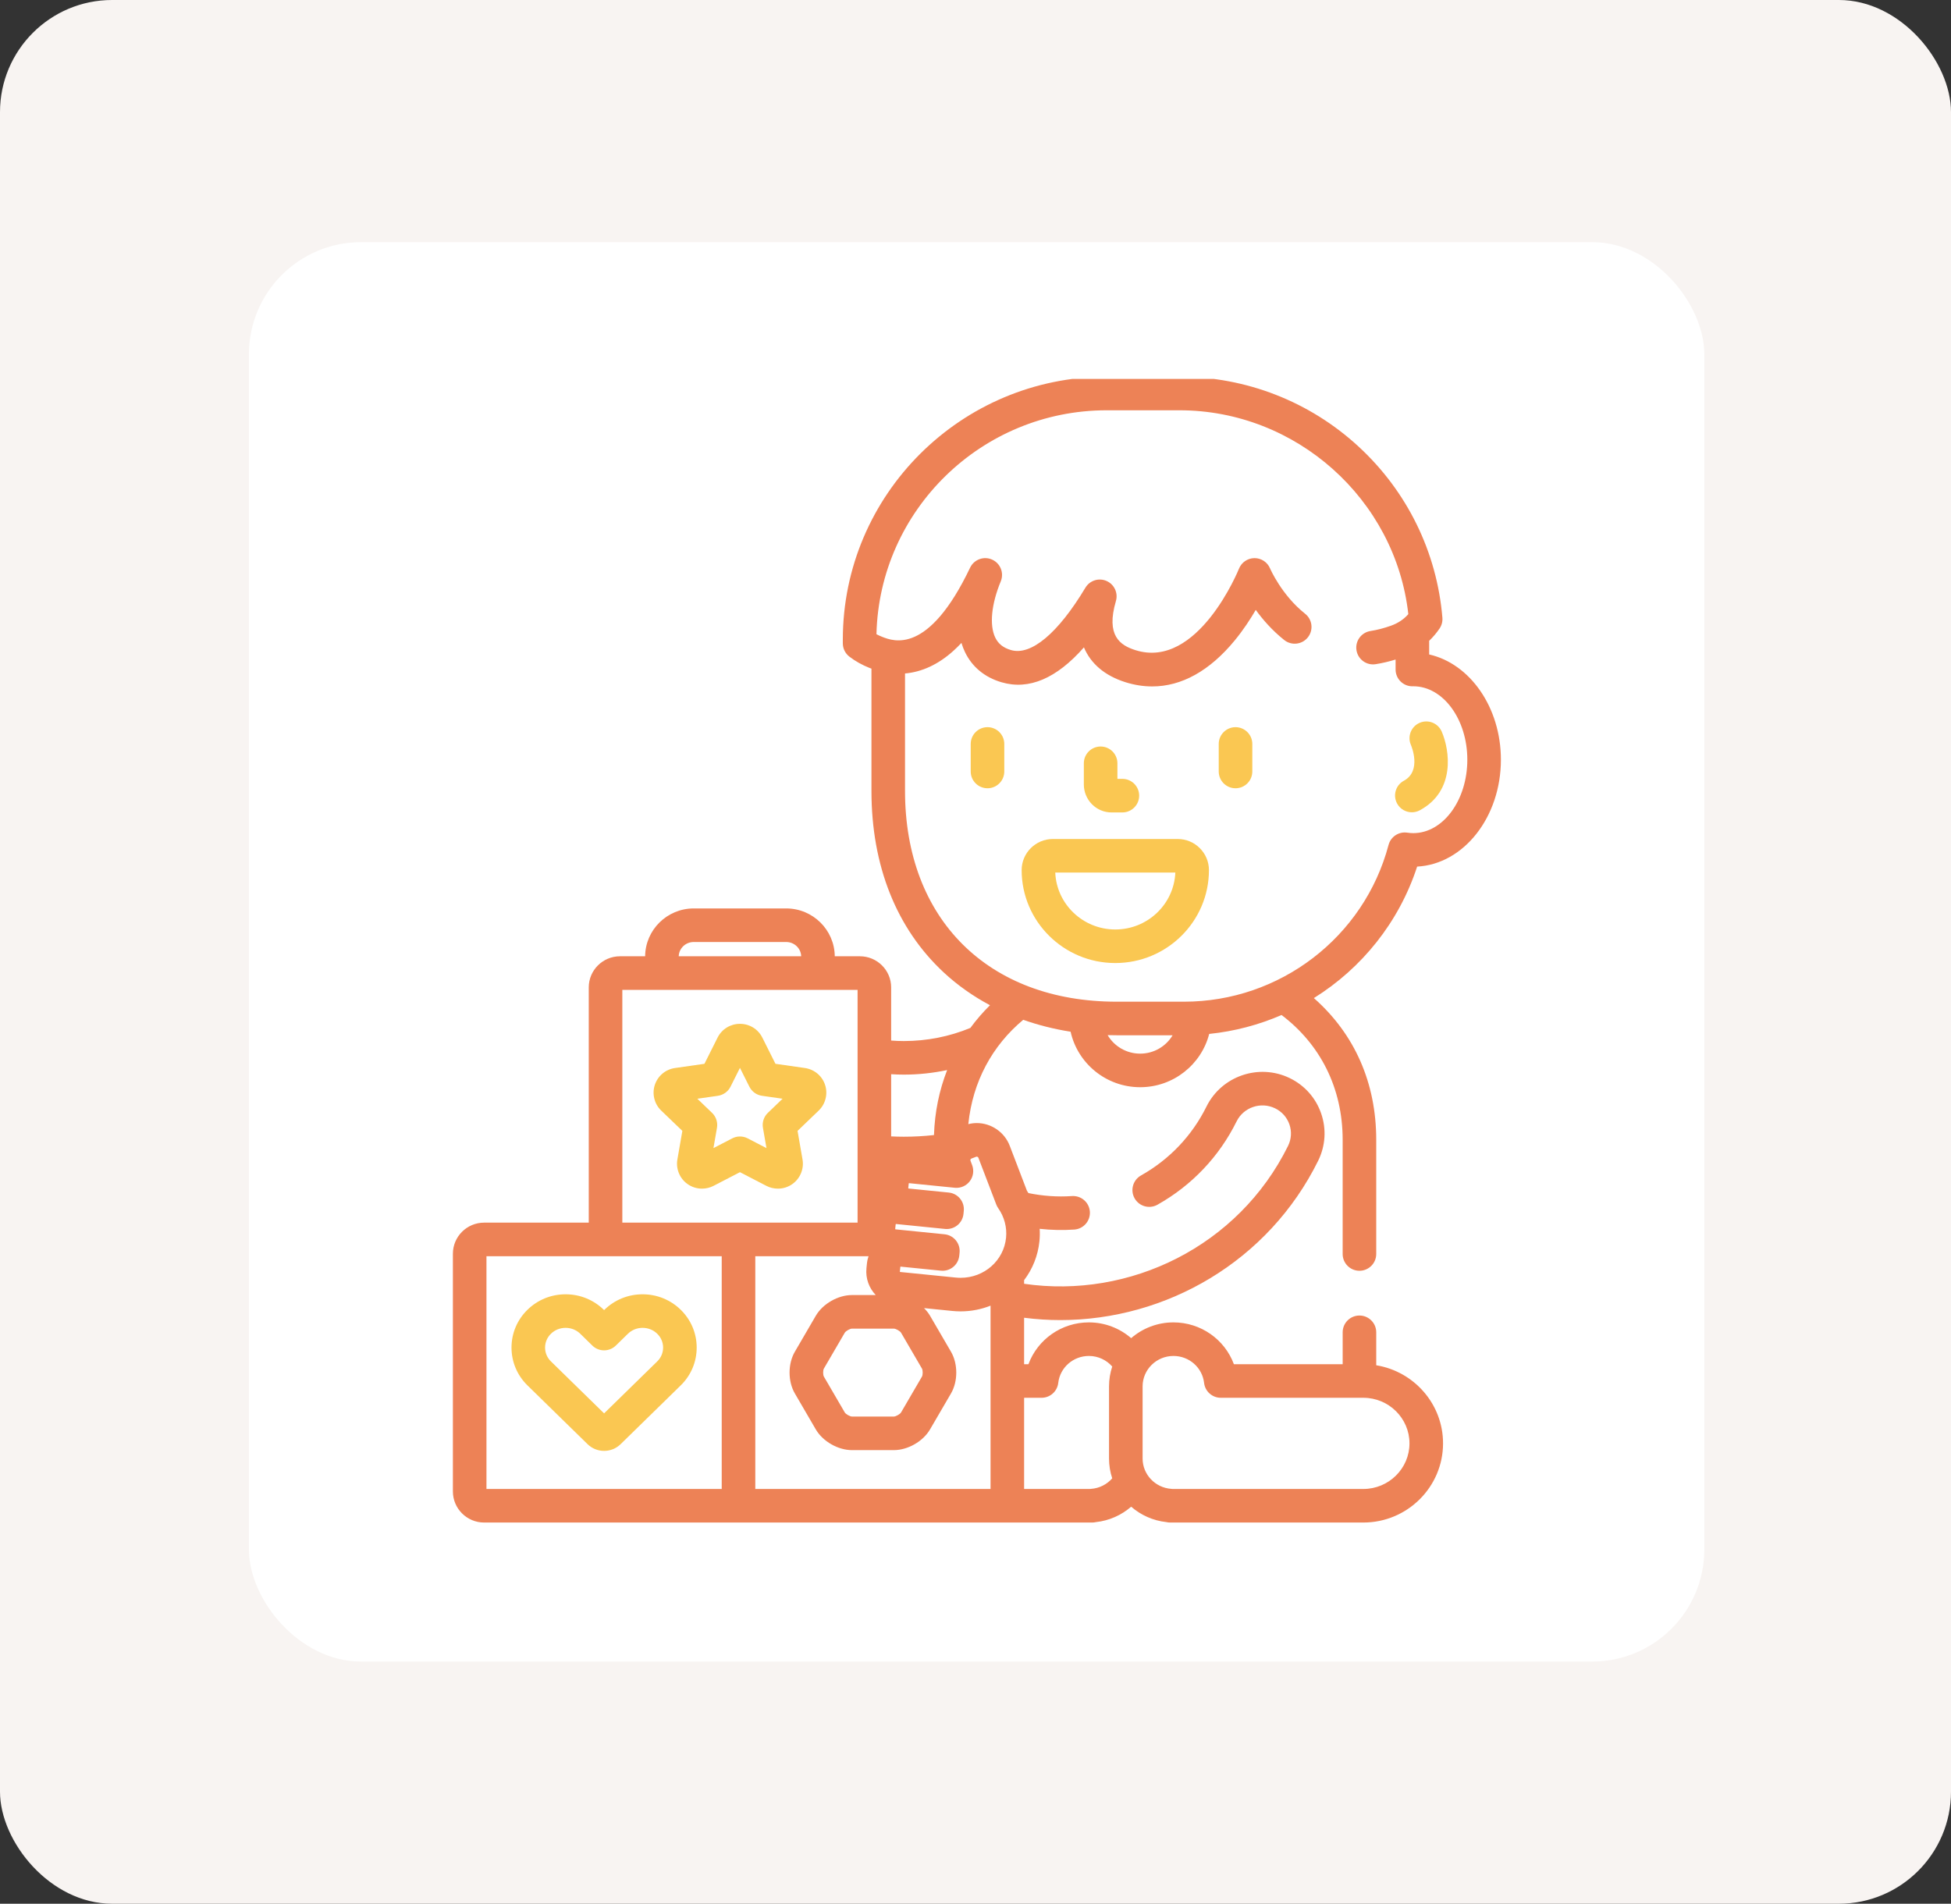 <svg width="870" height="849" viewBox="0 0 870 849" fill="none" xmlns="http://www.w3.org/2000/svg">
<rect x="0" y="0" width="870" height="849" fill="#333333" stroke="none"/>
<rect width="870" height="849" rx="50" fill="#F8F4F2"/>
<rect x="111" y="108" width="649" height="633" rx="50" fill="white"/>
<g clip-path="url(#clip0_4_919)">
<path d="M631.94 386.473C652.689 385.374 669.289 364.411 669.289 338.805C669.289 315.444 655.472 295.951 637.301 291.869V285.776C639.008 284.138 640.564 282.321 641.94 280.29C642.895 278.879 643.34 277.179 643.199 275.475C640.771 246.251 627.504 219.148 605.831 199.164C584.042 179.07 555.683 168.002 525.975 168.002H493.5C428.619 168.002 375.835 220.606 375.835 285.261V286.906C375.835 289.23 376.919 291.425 378.767 292.844C381.403 294.867 384.44 296.567 387.785 297.893C388.058 298.002 388.33 298.084 388.603 298.185V352.727C388.603 386.083 399.746 414.072 420.822 433.666C426.962 439.374 433.898 444.267 441.461 448.298C438.268 451.448 435.344 454.828 432.709 458.419C423.438 462.255 413.395 464.274 403.024 464.274C401.134 464.274 399.254 464.192 397.387 464.052V440.341C397.387 432.692 391.137 426.469 383.457 426.469H372.245C372.139 414.688 362.467 405.132 350.588 405.132H309.34C297.461 405.132 287.785 414.688 287.68 426.469H276.471C268.787 426.469 262.541 432.692 262.541 440.341V545.253H215.886C208.206 545.253 201.957 551.475 201.957 559.124V665.132C201.957 672.781 208.206 679.003 215.886 679.003H487.013C487.582 679.003 488.139 678.937 488.677 678.812C494.681 678.165 500.116 675.674 504.416 671.939C508.712 675.666 514.135 678.157 520.131 678.808C520.673 678.937 521.243 678.999 521.823 678.999H607.929C627.539 678.999 643.492 663.163 643.492 643.693C643.492 626.177 630.572 611.607 613.698 608.863V594.165C613.698 590.032 610.35 586.68 606.213 586.68C602.077 586.68 598.728 590.032 598.728 594.165V608.391H550.225C546.155 597.401 535.539 589.74 523.27 589.74C516.057 589.74 509.465 592.399 504.412 596.773C499.363 592.399 492.771 589.74 485.562 589.74C473.293 589.74 462.677 597.401 458.607 608.391H456.677V587.67C462.057 588.36 467.445 588.711 472.818 588.711C520.05 588.711 565.609 562.559 587.788 517.682C591.059 511.062 591.546 503.58 589.153 496.617C586.755 489.631 581.757 484.005 575.079 480.777C561.371 474.157 544.74 479.853 538.003 493.479C531.586 506.461 521.488 517.089 508.806 524.212C505.2 526.235 503.917 530.801 505.94 534.403C507.968 538.009 512.529 539.292 516.135 537.268C531.461 528.66 543.664 515.814 551.426 500.111C554.533 493.818 562.225 491.198 568.564 494.259C571.621 495.732 573.901 498.298 574.993 501.479C576.077 504.637 575.854 508.036 574.365 511.05C552.26 555.779 503.839 579.377 456.677 572.524V570.91C460.408 565.99 462.857 560.044 463.516 553.502C463.703 551.666 463.73 549.83 463.617 548.009C468.728 548.57 473.89 548.695 479.048 548.344C483.172 548.06 486.284 544.485 486.003 540.36C485.718 536.235 482.147 533.14 478.018 533.405C471.496 533.857 464.962 533.381 458.599 532.071C458.381 531.717 458.159 531.362 457.929 531.011L450.284 511.023C447.983 504.937 442.073 500.851 435.57 500.851C434.295 500.851 433.036 501.019 431.8 501.323C433.722 482.341 442.502 466.302 456.28 454.797C463.001 457.171 470.073 458.949 477.41 460.107C480.549 474.243 493.262 484.859 508.428 484.859C523.239 484.859 535.71 474.738 539.211 461.097C550.506 459.935 561.363 457.046 571.48 452.664C588.599 465.608 598.724 485.062 598.724 508.337V559.237C598.724 563.37 602.077 566.722 606.209 566.722C610.346 566.722 613.695 563.37 613.695 559.237V508.337C613.695 482.968 604.088 461.155 585.89 445.113C607.231 431.822 623.839 411.315 631.94 386.473V386.473ZM509.515 618.274C509.515 610.796 515.687 604.711 523.274 604.711C530.276 604.711 536.147 609.88 536.934 616.73C537.371 620.512 540.568 623.362 544.369 623.362H607.929C619.285 623.362 628.521 632.485 628.521 643.697C628.521 654.909 619.285 664.032 607.929 664.032H522.857C522.681 664.009 522.506 663.989 522.326 663.978C515.141 663.498 509.515 657.561 509.515 650.469V618.274ZM456.681 623.362H464.467C468.272 623.362 471.469 620.512 471.901 616.73C472.689 609.88 478.564 604.711 485.566 604.711C489.718 604.711 493.441 606.543 495.968 609.424C495.048 612.212 494.545 615.186 494.545 618.274V650.469C494.545 653.541 495.048 656.508 495.968 659.291C493.64 661.946 490.299 663.724 486.51 663.978C486.33 663.989 486.155 664.009 485.979 664.032H456.681V623.362ZM397.387 479.062C399.258 479.175 401.137 479.245 403.024 479.245C409.609 479.245 416.073 478.539 422.358 477.21C418.861 486.142 416.826 495.869 416.486 506.2C412.05 506.687 407.559 506.937 403.024 506.937C401.137 506.937 399.258 506.882 397.387 506.793V479.062ZM398.599 592.524C399.473 592.524 401.356 593.588 401.796 594.333L411.137 610.364C411.555 611.089 411.555 613.163 411.137 613.892L401.796 629.919C401.356 630.664 399.473 631.732 398.599 631.732H379.917C379.04 631.732 377.157 630.664 376.716 629.919L367.375 613.888C366.958 613.163 366.958 611.089 367.375 610.364L376.716 594.333C377.157 593.588 379.04 592.52 379.917 592.52H398.599V592.524ZM309.34 420.103H350.588C354.21 420.103 357.165 422.941 357.27 426.469H302.658C302.763 422.941 305.715 420.103 309.34 420.103V420.103ZM277.512 441.44H382.416V545.253H277.512V441.44ZM321.835 664.032H216.927V560.223H321.835V664.032ZM441.71 664.032H336.806V560.223H387.301C386.95 561.272 386.697 562.368 386.584 563.51L386.373 565.588C385.917 570.161 387.559 574.465 390.514 577.549H379.917C373.691 577.549 366.904 581.44 363.781 586.797L354.444 602.828C351.301 608.216 351.301 616.04 354.444 621.428L363.781 637.459C366.908 642.816 373.691 646.707 379.917 646.707H398.599C404.826 646.707 411.613 642.816 414.732 637.455L424.073 621.428C427.211 616.04 427.211 608.219 424.073 602.828L414.736 586.797C414.015 585.568 413.098 584.418 412.046 583.37L424.712 584.644C425.925 584.765 427.153 584.828 428.365 584.828C433.083 584.828 437.59 583.923 441.71 582.278V664.032ZM432.479 526.754C434.022 524.707 434.408 522.009 433.504 519.608L432.759 517.647C432.685 517.452 432.693 517.257 432.779 517.066C432.864 516.879 433.009 516.742 433.208 516.668L435.301 515.877C435.395 515.841 435.484 515.822 435.574 515.822C435.625 515.822 436.1 515.838 436.295 516.344L444.264 537.175C444.482 537.756 444.775 538.301 445.13 538.808C447.851 542.676 449.091 547.366 448.627 552.005C447.601 562.184 438.892 569.861 428.365 569.861C427.652 569.861 426.931 569.822 426.213 569.752L401.41 567.257C401.325 567.249 401.262 567.171 401.27 567.089L401.481 565.015C401.492 564.902 401.598 564.875 401.648 564.875H401.652L419.566 566.676C423.672 567.101 427.348 564.095 427.765 559.982L427.898 558.652C428.1 556.676 427.504 554.699 426.249 553.163C424.993 551.623 423.176 550.648 421.2 550.45L399.332 548.247C399.262 548.239 399.188 548.149 399.196 548.079L399.403 546.005C399.414 545.892 399.527 545.877 399.574 545.865L421.442 548.068C423.418 548.262 425.391 547.67 426.931 546.415C428.467 545.159 429.442 543.342 429.64 541.37L429.773 540.036C430.186 535.923 427.188 532.251 423.075 531.838L405.157 530.036C405.083 530.029 405.009 529.939 405.017 529.865L405.227 527.791C405.239 527.678 405.352 527.666 405.395 527.654L425.703 529.697C425.753 529.701 425.847 529.709 425.894 529.717C428.455 529.927 430.939 528.804 432.479 526.754V526.754ZM508.432 469.888C502.241 469.888 496.833 466.563 493.925 461.631C495.258 461.67 496.591 461.693 497.937 461.693H522.899C519.983 466.594 514.595 469.888 508.432 469.888ZM527.96 446.723H497.937C440.615 446.723 403.574 409.83 403.574 352.727V300.345C411.11 299.682 418.373 296.333 425.071 290.314C426.311 289.203 427.527 288.006 428.732 286.715C429.157 288.138 429.683 289.503 430.303 290.797C433.484 297.425 439.13 302.087 446.631 304.275C458.814 307.838 471.122 302.606 483.352 288.707C486.412 295.986 492.658 301.335 501.835 304.232C505.862 305.499 509.855 306.13 513.8 306.126C526.899 306.126 539.441 299.183 550.599 285.608C554.385 281 557.519 276.216 559.971 272.002C563.133 276.36 567.348 281.206 572.693 285.448C575.932 288.013 580.642 287.472 583.211 284.232C585.78 280.992 585.235 276.286 581.995 273.717C571.48 265.378 566.393 253.604 566.354 253.507C565.188 250.719 562.463 248.906 559.445 248.906C559.426 248.906 559.402 248.906 559.383 248.906C556.342 248.934 553.617 250.801 552.49 253.624C552.311 254.076 534.174 298.731 506.338 289.951C499.476 287.787 493.079 283.495 497.613 268.049C498.673 264.435 496.884 260.594 493.43 259.086C489.983 257.573 485.944 258.863 484.007 262.095C471.855 282.376 459.773 292.524 450.825 289.908C447.379 288.898 445.149 287.125 443.8 284.321C441.145 278.789 442.069 269.417 446.268 259.253C447.816 255.503 446.096 251.203 442.389 249.553C438.689 247.908 434.338 249.507 432.592 253.171C413.991 292.173 398.42 286.002 393.301 283.974C392.436 283.631 391.617 283.253 390.837 282.844C392.132 227.557 437.687 182.973 493.5 182.973H525.975C578.022 182.973 622.295 222.68 628.006 273.889C625.925 276.251 623.359 277.951 620.217 279.062C617.118 280.162 614.057 280.953 611.11 281.417C607.028 282.06 604.24 285.893 604.884 289.978C605.531 294.06 609.359 296.852 613.445 296.204C616.361 295.741 619.336 295.047 622.33 294.126V298.583C622.33 300.579 623.125 302.493 624.541 303.896C625.944 305.288 627.839 306.068 629.815 306.068C629.967 306.072 630.116 306.064 630.299 306.056C643.55 306.115 654.318 320.781 654.318 338.805C654.318 356.859 643.507 371.549 630.221 371.549C629.367 371.549 628.494 371.483 627.55 371.339C623.769 370.762 620.17 373.124 619.188 376.816C608.264 417.978 570.751 446.723 527.96 446.723Z" fill="#ED8256"/>
<path d="M550.95 324.294C546.814 324.294 543.465 327.643 543.465 331.779V344.056C543.465 348.193 546.814 351.541 550.95 351.541C555.083 351.541 558.436 348.193 558.436 344.056V331.779C558.436 327.643 555.083 324.294 550.95 324.294Z" fill="#FAC752"/>
<path d="M440.35 324.294C436.214 324.294 432.865 327.643 432.865 331.779V344.056C432.865 348.193 436.214 351.541 440.35 351.541C444.483 351.541 447.835 348.193 447.835 344.056V331.779C447.835 327.643 444.483 324.294 440.35 324.294Z" fill="#FAC752"/>
<path d="M495.644 362.318H500.498C504.635 362.318 507.983 358.965 507.983 354.832C507.983 350.696 504.635 347.347 500.498 347.347H498.28V340.403C498.28 336.267 494.927 332.918 490.794 332.918C486.658 332.918 483.309 336.267 483.309 340.403V349.842C483.309 356.719 488.841 362.318 495.644 362.318Z" fill="#FAC752"/>
<path d="M525.169 374.166H469.508C461.828 374.166 455.578 380.388 455.578 388.037C455.578 410.891 474.311 429.483 497.336 429.483C520.366 429.483 539.098 410.891 539.098 388.037C539.098 380.392 532.849 374.166 525.169 374.166ZM497.336 414.516C482.939 414.516 471.153 403.23 470.568 389.136H524.108C523.52 403.23 511.738 414.516 497.336 414.516Z" fill="#FAC752"/>
<path d="M358.915 476.297L345.796 474.422L339.948 462.746C338.05 458.952 334.225 456.594 329.964 456.594C325.703 456.594 321.878 458.952 319.98 462.742L314.132 474.422L300.997 476.301C296.783 476.91 293.336 479.791 291.999 483.83C290.67 487.849 291.792 492.348 294.849 495.28L304.28 504.336L302.061 517.1C301.332 521.268 303.095 525.553 306.514 527.989C308.424 529.369 310.685 530.098 313.048 530.098C314.849 530.098 316.642 529.662 318.202 528.843L329.964 522.75L341.687 528.824C343.278 529.658 345.071 530.098 346.876 530.098C349.243 530.098 351.504 529.369 353.383 528.013C356.833 525.549 358.595 521.264 357.866 517.1L355.648 504.336L365.071 495.284C368.132 492.348 369.254 487.849 367.925 483.83C366.599 479.794 363.149 476.913 358.915 476.297V476.297ZM342.404 496.301C340.607 498.024 339.788 500.527 340.217 502.98L341.788 512.017L333.406 507.674C332.33 507.112 331.145 506.835 329.964 506.835C328.783 506.835 327.601 507.112 326.521 507.674L318.143 512.017L319.714 502.98C320.139 500.527 319.321 498.024 317.523 496.297L310.962 489.997L320.132 488.687C322.56 488.336 324.662 486.82 325.761 484.629L329.964 476.239L334.167 484.629C335.266 486.824 337.371 488.34 339.8 488.687L348.966 489.997L342.404 496.301Z" fill="#FAC752"/>
<path d="M262.003 644.044C263.98 645.978 266.6 647.046 269.379 647.046C272.155 647.046 274.775 645.982 276.755 644.048L303.547 617.841C308.139 613.35 310.67 607.362 310.67 600.976C310.67 594.59 308.139 588.602 303.547 584.111C298.993 579.658 292.954 577.21 286.541 577.21C280.128 577.21 274.085 579.662 269.535 584.111L269.379 584.263L269.227 584.111C264.677 579.662 258.635 577.21 252.221 577.21C245.804 577.21 239.765 579.658 235.216 584.111C230.623 588.602 228.093 594.59 228.093 600.976C228.093 607.362 230.623 613.35 235.216 617.845L262.003 644.044ZM245.679 594.812C247.414 593.112 249.738 592.177 252.217 592.177C254.697 592.177 257.021 593.112 258.759 594.812L264.143 600.083C267.052 602.925 271.703 602.925 274.611 600.083L279.999 594.816C281.738 593.116 284.058 592.177 286.541 592.177C289.021 592.177 291.34 593.112 293.079 594.812C294.767 596.461 295.695 598.652 295.695 600.976C295.699 603.3 294.767 605.491 293.079 607.14L269.379 630.317L245.679 607.14C243.991 605.491 243.06 603.3 243.064 600.976C243.064 598.652 243.991 596.461 245.679 594.812Z" fill="#FAC752"/>
<path d="M629.586 362.255C630.786 362.255 632.007 361.966 633.137 361.354C649.125 352.715 646.509 334.618 642.895 326.255C641.254 322.462 636.849 320.711 633.051 322.356C629.258 323.998 627.511 328.403 629.153 332.197C629.359 332.668 634.073 343.834 626.018 348.185C622.381 350.15 621.028 354.692 622.993 358.329C624.346 360.832 626.923 362.255 629.586 362.255Z" fill="#FAC752"/>
</g>
<defs>
<clipPath id="clip0_4_919">
<rect width="511" height="511" fill="white" transform="translate(180 169)"/>
</clipPath>
</defs>
</svg>
